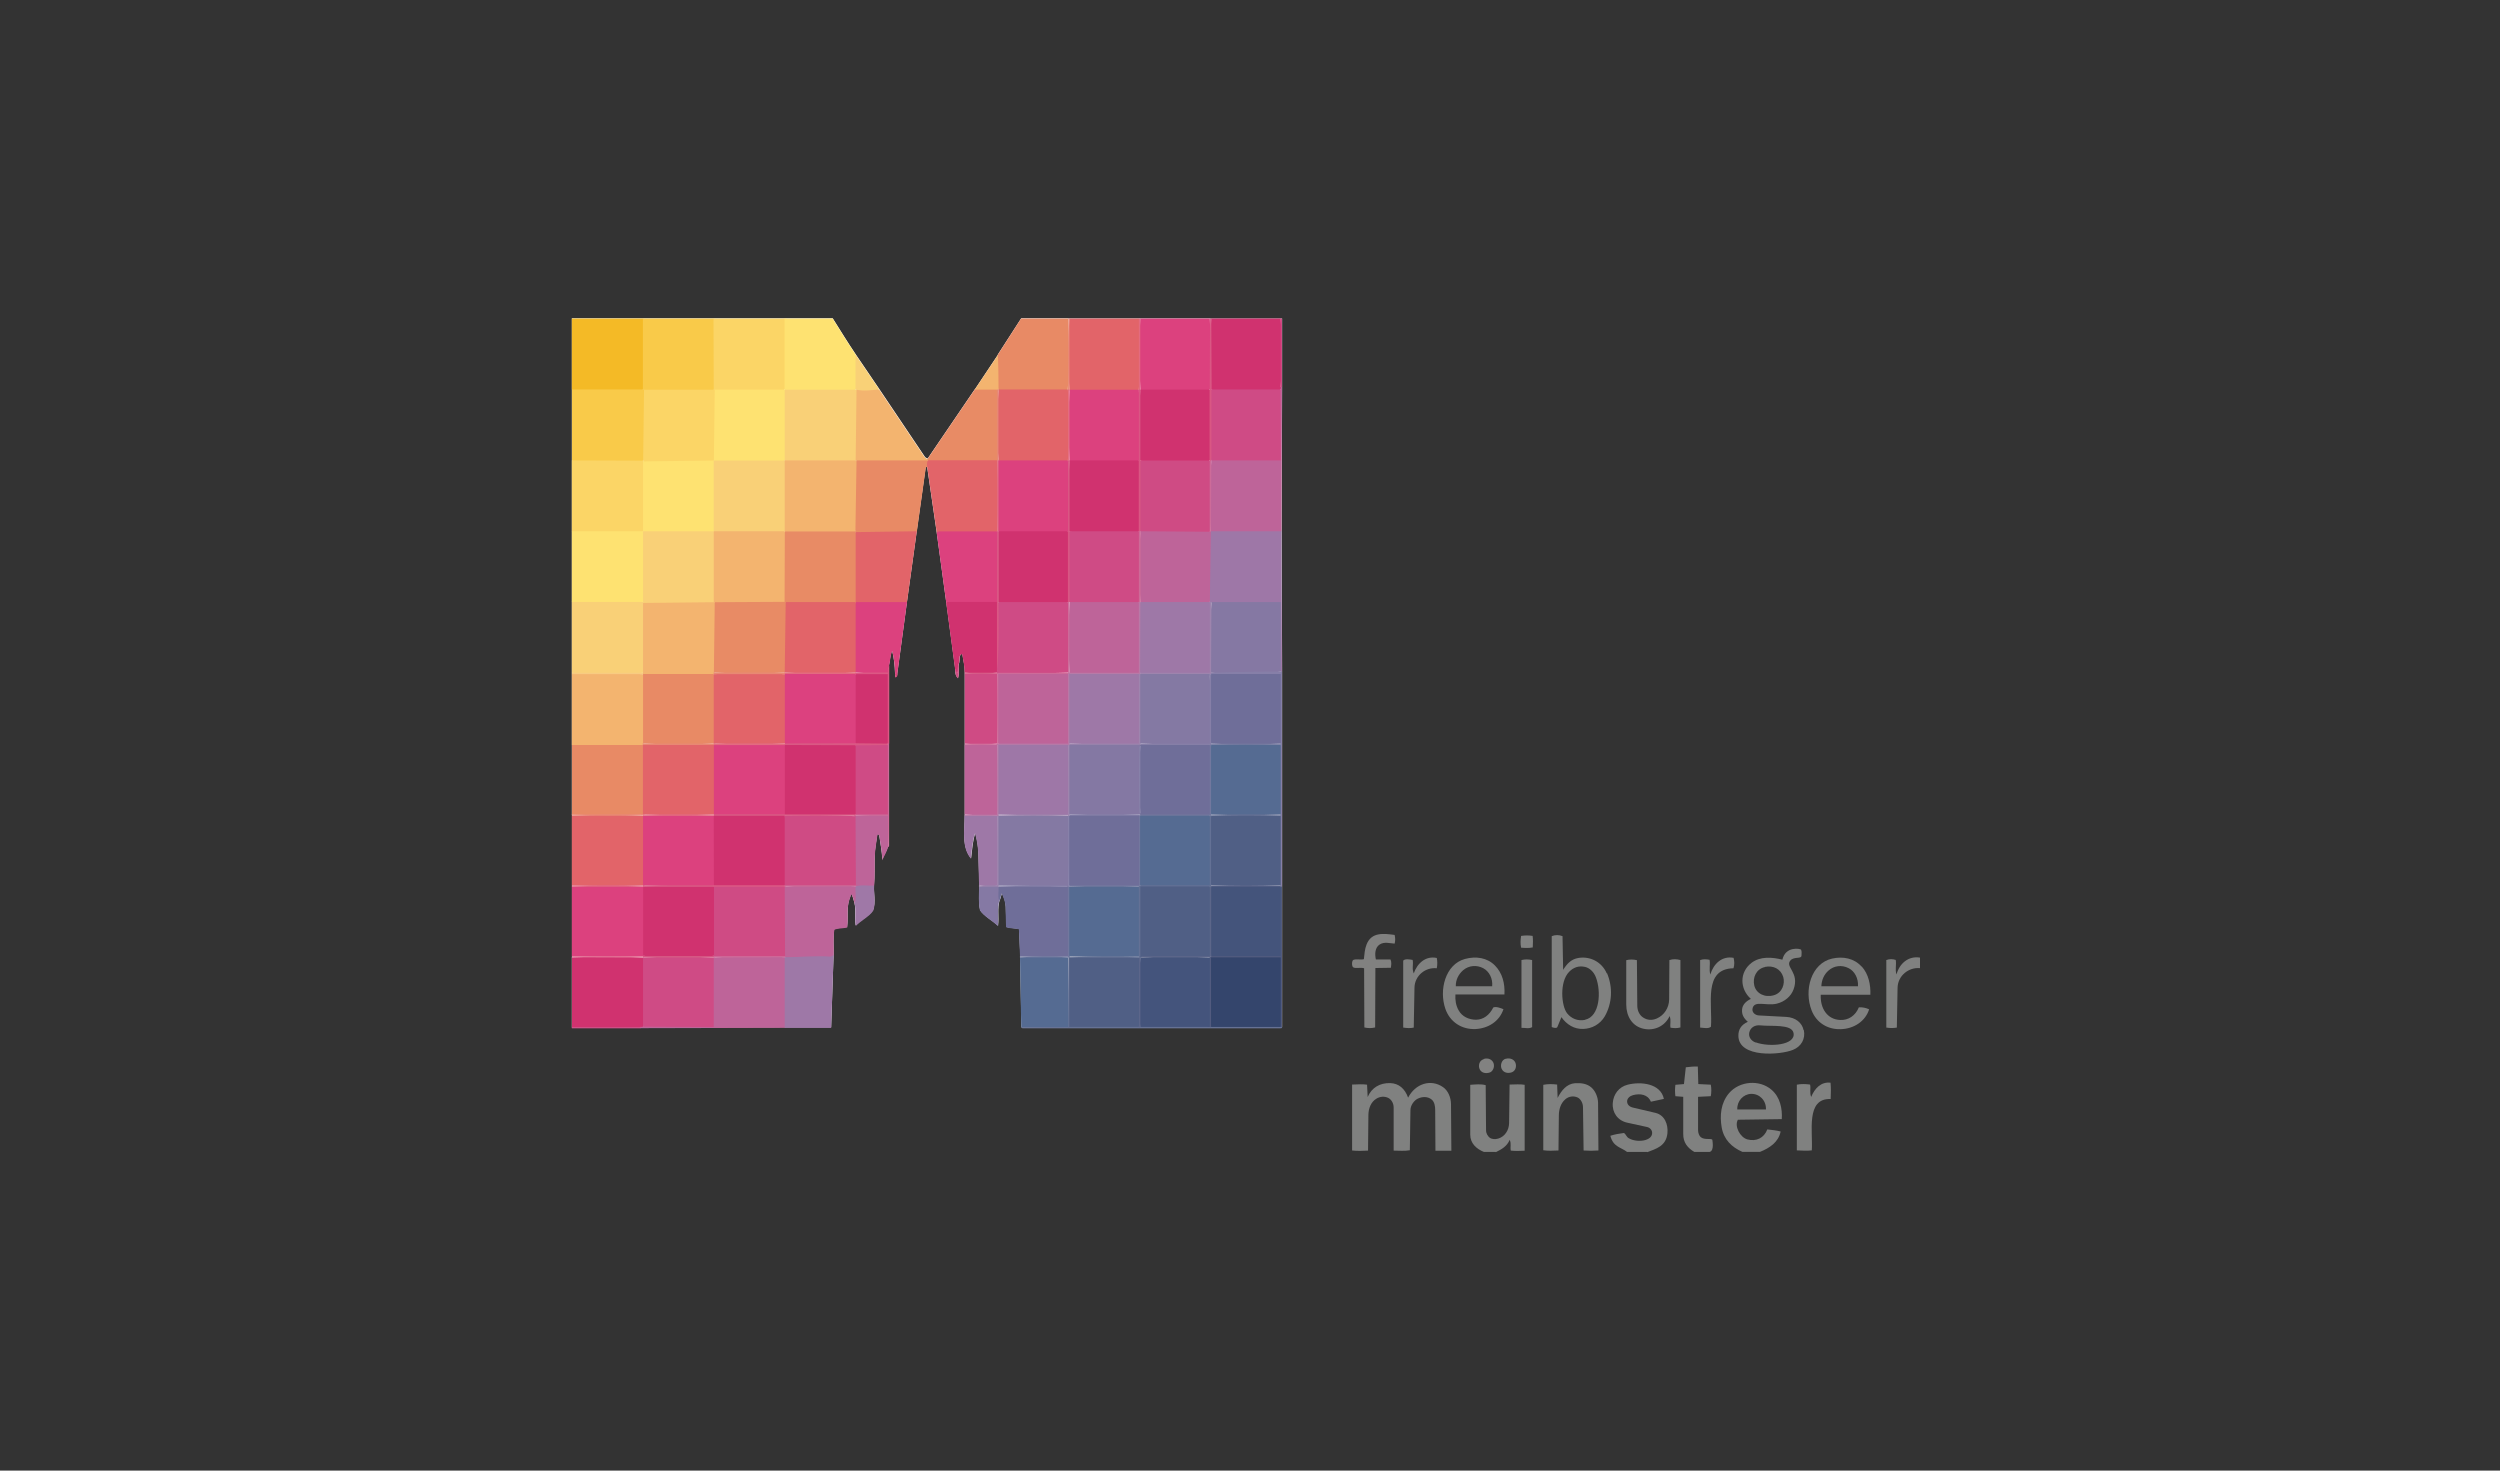 <svg width="204" height="120" viewBox="0 0 204 120" fill="none" xmlns="http://www.w3.org/2000/svg">
<rect x="0" y="0" width="204" height="120" fill="#333333" stroke="none"/>
<g clip-path="url(#clip0_1725_1524)">
<path d="M104.612 25.99H104.512H98.822H98.732V26.16C98.732 26.1 98.732 26.04 98.732 25.98H93.042H92.942V26.17C92.942 26.11 92.942 26.04 92.942 25.98H87.252H87.162V26.16C87.162 26.1 87.162 26.03 87.162 25.97H83.332L81.422 28.93C81.422 28.93 81.422 28.95 81.422 28.96L79.562 31.75H79.552L75.702 37.41C75.622 37.38 75.532 37.36 75.462 37.26L71.752 31.74L69.822 28.9C69.182 27.95 68.562 26.94 67.952 25.97H52.462H46.662V31.75V37.52V37.53V43.3V49.06C46.662 49.06 46.662 49.08 46.662 49.09V54.87V54.95V60.73V60.74V66.41V66.51H46.852C46.792 66.51 46.732 66.51 46.672 66.51V77.97V78.07C46.672 78.07 46.672 78.07 46.662 78.07V83.75V83.85H52.252L64.032 83.82H67.822L68.022 77.88C68.022 77.88 68.022 77.88 68.022 77.87C68.042 77.22 67.962 76.54 68.072 75.82C68.382 75.69 68.752 75.72 69.122 75.64C69.262 74.56 68.982 74.04 69.472 72.91C69.602 73.19 69.662 73.44 69.722 73.68C69.862 74.24 69.702 74.79 69.822 75.5C70.242 75.06 70.912 74.75 71.242 74.26C71.482 73.62 71.272 72.85 71.322 72.2C71.382 71.47 71.362 70.72 71.372 69.93C71.372 69.29 71.512 68.69 71.582 68.11C71.612 68 71.672 68.02 71.752 68.18C71.822 68.82 71.982 69.43 71.982 70.15C72.142 69.76 72.352 69.44 72.462 69.06C72.512 69.1 72.532 69.02 72.542 68.94V60.63V54.26C72.542 54.26 72.542 54.28 72.542 54.29V54.26C72.642 53.89 72.622 53.5 72.792 53.07C72.952 53.69 73.012 54.31 73.032 54.93C73.032 55.02 73.032 55.09 73.042 55.24C73.252 55.18 73.202 55.04 73.222 54.93L74.012 49.08L74.812 43.31L75.532 38.16C75.562 38.09 75.622 38.04 75.652 38.09L76.442 43.5L77.232 49.28L77.942 54.57C77.942 54.57 77.942 54.59 77.942 54.61C77.962 54.83 77.922 55.1 78.172 55.33C78.302 54.9 78.202 54.55 78.232 54.19C78.232 54.19 78.232 54.2 78.232 54.21C78.232 54.21 78.232 54.2 78.232 54.19C78.332 54 78.282 53.72 78.332 53.52C78.422 53.36 78.482 53.32 78.532 53.41C78.622 53.9 78.722 54.38 78.722 54.88V54.97H78.812C78.812 54.97 78.752 54.97 78.722 54.97V60.65V66.53C78.722 67.82 78.462 69.09 79.242 70.04C79.332 69.33 79.362 68.67 79.582 67.97C79.742 68.56 79.822 69.09 79.842 69.67L79.912 72.22V72.31C79.912 72.92 79.832 73.62 79.982 74.27C80.312 74.76 80.982 75.1 81.442 75.54C81.532 74.8 81.372 74.13 81.562 73.49C81.562 73.49 81.562 73.49 81.562 73.48C81.562 73.48 81.562 73.48 81.582 73.48L81.762 72.88C81.922 73.22 82.062 73.58 82.072 73.98L82.112 75.63C82.442 75.75 82.782 75.72 83.162 75.8L83.252 77.99C83.322 77.99 83.402 77.99 83.472 77.99H83.242V78.09L83.342 83.77C83.342 83.77 83.342 83.87 83.462 83.87H104.502C104.622 83.87 104.622 83.81 104.622 83.77V54.77L104.582 43.33L104.622 31.56V25.99H104.612ZM98.712 78.13C98.622 78.13 98.522 78.13 98.432 78.13H98.722H98.712ZM52.472 37.64C52.472 37.64 52.472 37.64 52.482 37.63C52.482 37.63 52.482 37.63 52.482 37.64H52.472ZM69.602 66.58H69.812H69.802C69.732 66.58 69.662 66.58 69.602 66.58ZM58.242 55.01C58.242 55.01 58.232 55.01 58.222 55.01H58.242ZM58.402 55.01C58.402 55.01 58.312 55.01 58.262 55.01H58.252H58.402ZM64.032 55.01C63.982 55.01 63.922 55.01 63.872 55.01H64.032ZM58.242 66.57C58.192 66.57 58.132 66.57 58.082 66.57H58.242ZM64.052 78.11C64.052 78.11 64.042 78.11 64.032 78.11H64.052ZM69.832 66.57H69.942C69.912 66.57 69.872 66.57 69.832 66.57ZM69.822 54.88C69.822 54.88 69.892 54.88 69.932 54.88H69.822ZM93.042 66.45H92.882C92.932 66.45 92.992 66.45 93.052 66.45H93.042ZM93.052 49.13C93.052 49.13 93.052 49.13 93.052 49.12V49.13ZM87.152 54.9H86.852C86.952 54.9 87.052 54.9 87.152 54.9ZM98.822 72.25V72.06C98.822 72.12 98.822 72.19 98.822 72.25ZM98.822 66.75V66.56C98.822 66.62 98.822 66.69 98.822 66.75ZM87.142 43.36V43.34C87.142 43.34 87.142 43.33 87.152 43.32V43.34L87.142 43.36ZM81.362 43.37V43.51C81.362 43.46 81.362 43.4 81.362 43.35C81.362 43.35 81.362 43.35 81.362 43.36V43.37ZM93.142 78.13C93.142 78.13 93.142 78.13 93.142 78.12H93.672C93.502 78.12 93.322 78.12 93.142 78.13ZM92.932 37.58C92.932 37.58 92.932 37.59 92.932 37.6V37.58ZM87.152 31.93C87.152 31.93 87.152 31.83 87.152 31.79C87.152 31.79 87.152 31.8 87.152 31.81V31.93ZM87.152 37.42V37.57C87.152 37.57 87.152 37.58 87.152 37.59V37.9C87.152 37.79 87.152 37.69 87.142 37.58C87.142 37.53 87.142 37.47 87.142 37.42H87.152ZM81.362 49.12V49.14C81.362 49.14 81.362 49.14 81.372 49.13L81.362 49.12ZM98.712 31.78C98.712 31.78 98.712 31.79 98.712 31.8V31.78ZM92.932 31.63V31.79C92.932 31.74 92.932 31.68 92.932 31.63ZM87.142 31.78C87.142 31.73 87.142 31.68 87.142 31.63V31.79V31.78ZM69.812 31.77V31.78V31.76V31.77ZM52.462 37.57C52.462 37.57 52.472 37.55 52.482 37.55V37.57C52.482 37.57 52.482 37.57 52.462 37.57ZM52.462 66.57C52.462 66.57 52.462 66.57 52.472 66.57H52.612C52.562 66.57 52.522 66.57 52.472 66.57H52.462C52.412 66.57 52.352 66.57 52.302 66.57H52.452H52.462ZM58.242 78.14H58.392C58.392 78.14 58.292 78.14 58.242 78.14ZM63.862 78.11H64.042C63.982 78.11 63.922 78.11 63.862 78.11ZM81.372 54.99C81.372 54.99 81.312 54.99 81.282 54.99H81.372Z" fill="white"/>
<path d="M122.052 94H121.092C120.492 93.76 119.972 93.31 119.972 92.59V88.52C120.442 88.49 120.832 88.44 121.232 88.55L121.262 92.24C121.262 92.5 121.422 92.73 121.552 92.83C121.732 92.97 122.012 92.98 122.252 92.91C122.792 92.75 123.132 92.23 123.142 91.65L123.182 88.5C123.652 88.5 124.002 88.45 124.412 88.52V93.9C123.992 93.92 123.642 93.93 123.282 93.89C123.212 93.59 123.342 93.35 123.192 93.01C122.972 93.54 122.522 93.79 122.052 94.02V94Z" fill="#808180"/>
<path d="M134.412 94H132.772C132.252 93.6 131.642 93.6 131.402 92.68C131.772 92.56 132.132 92.5 132.522 92.45C132.682 92.57 132.722 92.77 132.892 92.87C133.562 93.28 134.892 93.12 134.812 92.39C134.792 92.2 134.632 92.01 134.382 91.96L132.782 91.61C132.012 91.44 131.542 90.8 131.602 90.01C131.652 89.29 132.102 88.69 132.822 88.51C133.882 88.24 135.512 88.4 135.772 89.67L134.712 89.9C134.462 89.3 133.842 89.21 133.262 89.36C132.992 89.43 132.782 89.62 132.772 89.86C132.762 90.13 132.972 90.32 133.252 90.38L135.082 90.81C135.842 90.99 136.132 91.75 136.062 92.48C135.952 93.53 135.132 93.74 134.412 94.02V94Z" fill="#808180"/>
<path d="M139.502 94H138.262C137.712 93.68 137.342 93.23 137.352 92.53V89.5L136.712 89.45C136.672 89.14 136.672 88.85 136.712 88.52L137.412 88.46L137.562 87.09C137.902 87.06 138.202 87.01 138.542 87.03L138.582 88.46L139.602 88.51C139.662 88.84 139.652 89.14 139.602 89.45L138.562 89.5V92.22C138.562 92.46 138.662 92.7 138.792 92.8C139.122 93.05 139.652 92.85 139.732 93.02C139.702 92.97 139.932 93.91 139.492 94H139.502Z" fill="#808180"/>
<path d="M156.672 78.14V79C155.762 78.91 154.862 79.61 154.842 80.6L154.782 83.85C154.492 83.9 154.232 83.9 153.922 83.85V78.34C154.182 78.24 154.442 78.25 154.692 78.33C154.762 78.74 154.622 79.09 154.752 79.52C155.002 78.6 155.742 77.99 156.662 78.14H156.672Z" fill="#808180"/>
<path d="M115.042 93.86C114.612 93.94 114.182 93.89 113.722 93.89V90.37C113.722 90.01 113.522 89.7 113.262 89.58C112.952 89.44 112.602 89.47 112.302 89.66C111.872 89.92 111.672 90.44 111.662 90.96L111.632 93.89C111.192 93.91 110.782 93.93 110.332 93.88V88.5C110.802 88.49 111.162 88.45 111.552 88.51L111.602 89.52C111.922 88.75 112.602 88.36 113.432 88.38C114.152 88.4 114.642 88.84 114.902 89.57C115.482 88.44 116.742 88.01 117.752 88.71C118.172 89 118.392 89.56 118.402 90.08L118.432 93.9H117.132L117.112 90.58C117.112 90.28 117.062 89.93 116.832 89.73C116.512 89.46 116.062 89.47 115.692 89.65C115.402 89.79 115.092 90.18 115.092 90.59L115.042 93.87V93.86Z" fill="#808180"/>
<path d="M127.722 89.71C127.342 90.04 127.212 90.53 127.202 91L127.172 93.88C126.712 93.9 126.342 93.92 125.932 93.86V88.52C126.302 88.45 126.662 88.45 127.062 88.5L127.102 89.59C127.412 88.98 127.842 88.44 128.522 88.39C129.022 88.36 129.512 88.42 129.882 88.76C130.162 89.02 130.392 89.49 130.402 89.98L130.432 93.88C129.982 93.91 129.642 93.91 129.222 93.88L129.172 90.35C129.172 90 128.972 89.66 128.722 89.55C128.412 89.41 128.022 89.45 127.732 89.7L127.722 89.71Z" fill="#808180"/>
<path d="M136.232 78.34C136.522 78.24 136.832 78.26 137.122 78.34V83.84C136.842 83.92 136.582 83.9 136.312 83.86C136.252 83.55 136.382 83.28 136.242 82.91C135.852 83.75 134.982 84.13 134.132 83.95C133.202 83.76 132.702 82.94 132.702 81.97V78.35C132.982 78.28 133.272 78.28 133.572 78.35L133.602 82.06C133.602 82.48 133.792 82.85 134.082 83.03C134.412 83.25 134.802 83.28 135.192 83.11C135.792 82.85 136.192 82.24 136.202 81.56L136.222 78.35L136.232 78.34Z" fill="#808180"/>
<path d="M147.842 93.87C147.442 93.92 147.072 93.89 146.622 93.87V88.51C146.972 88.44 147.332 88.45 147.702 88.5C147.782 88.84 147.642 89.13 147.792 89.51C148.072 88.82 148.602 88.25 149.372 88.35C149.412 88.79 149.402 89.21 149.382 89.68C147.322 89.6 147.952 92.38 147.842 93.88V93.87Z" fill="#808180"/>
<path d="M139.602 83.79C139.382 83.96 139.042 83.87 138.732 83.85V78.34C139.002 78.25 139.242 78.27 139.502 78.32C139.572 78.73 139.442 79.09 139.562 79.52C139.822 78.64 140.522 77.98 141.462 78.16C141.522 78.43 141.552 78.7 141.452 79.01C138.952 79.06 139.762 81.97 139.612 83.8L139.602 83.79Z" fill="#808180"/>
<path d="M115.362 83.85C115.102 83.91 114.822 83.9 114.502 83.85V78.39C114.632 78.21 115.062 78.29 115.272 78.33C115.352 78.7 115.192 79.02 115.362 79.43C115.652 78.59 116.342 77.98 117.242 78.17C117.292 78.44 117.302 78.7 117.242 79.01C116.302 78.91 115.442 79.62 115.422 80.59L115.362 83.85Z" fill="#808180"/>
<path d="M125.042 83.8C124.772 83.98 124.462 83.86 124.152 83.87V78.34C124.442 78.27 124.712 78.27 125.022 78.34V83.8H125.042Z" fill="#808180"/>
<path d="M122.862 86.4C123.212 86.3 123.552 86.44 123.662 86.73C123.772 87.04 123.662 87.39 123.362 87.5C123.062 87.6 122.692 87.56 122.532 87.21C122.412 86.95 122.502 86.5 122.862 86.39V86.4Z" fill="#828382"/>
<path d="M121.072 86.41C121.462 86.29 121.792 86.48 121.882 86.78C121.972 87.08 121.812 87.42 121.582 87.51C121.212 87.64 120.872 87.53 120.742 87.25C120.612 86.97 120.692 86.54 121.072 86.43V86.41Z" fill="#828281"/>
<path d="M125.072 77.31C124.752 77.37 124.472 77.36 124.122 77.33C124.052 77 124.072 76.71 124.122 76.37C124.462 76.32 124.742 76.32 125.062 76.37C125.102 76.68 125.092 76.93 125.072 77.31Z" fill="#818281"/>
<path d="M145.392 91.33C145.452 90.47 145.252 89.52 144.562 88.93C143.572 88.07 141.942 88.21 141.092 89.2C140.412 90 140.322 91.03 140.492 92.01C140.672 93 141.312 93.61 142.172 93.99H143.622C144.392 93.68 145.112 93.22 145.302 92.33C144.932 92.23 144.592 92.21 144.212 92.16C143.942 92.87 143.312 93.16 142.602 92.98C142.002 92.83 141.502 91.9 141.812 91.37L145.382 91.32L145.392 91.33ZM142.892 89.26C143.582 89.24 144.132 89.81 144.102 90.53H141.762C141.732 89.84 142.252 89.28 142.892 89.26Z" fill="#808180"/>
<path d="M147.172 84.06C147.052 83.45 146.502 83.02 145.762 82.98L143.522 82.86C143.212 82.84 142.962 82.61 143.002 82.33C143.112 81.58 144.112 82.11 144.982 81.9C145.642 81.74 146.152 81.29 146.352 80.74C146.872 79.35 145.622 78.91 146.102 78.37C146.402 78.03 147.002 78.28 147.002 77.97C147.002 77.81 147.042 77.62 146.962 77.49C146.912 77.41 145.702 77.18 145.442 78.31C144.612 78.1 143.642 78.02 142.922 78.57C141.922 79.34 141.962 80.7 142.872 81.51C142.442 81.71 142.182 82.01 142.152 82.38C142.122 82.79 142.282 83.08 142.622 83.38C142.062 83.63 141.842 84.03 141.852 84.53C141.882 86.35 145.282 86.09 146.302 85.67C146.982 85.4 147.342 84.77 147.192 84.05L147.172 84.06ZM144.022 78.9C144.692 78.76 145.312 79.06 145.512 79.72C145.672 80.26 145.442 81.01 144.752 81.21C144.002 81.43 143.312 81.07 143.152 80.43C142.992 79.77 143.312 79.06 144.022 78.91V78.9ZM143.262 85.07C142.872 84.93 142.662 84.59 142.742 84.25C142.832 83.84 143.212 83.62 143.642 83.67C144.532 83.77 146.202 83.54 146.352 84.29C146.552 85.28 144.422 85.47 143.272 85.06L143.262 85.07Z" fill="#808180"/>
<path d="M131.112 79.43C130.702 78.48 129.742 78.01 128.792 78.17C128.212 78.27 127.872 78.63 127.552 79.14L127.502 76.39C127.222 76.28 126.912 76.27 126.622 76.39V83.81C126.772 83.87 127.032 83.93 127.082 83.8L127.412 83C127.842 83.61 128.462 83.99 129.192 83.96C129.892 83.94 130.562 83.59 130.952 82.93C131.552 81.88 131.622 80.57 131.132 79.41L131.112 79.43ZM129.342 83.22C128.762 83.34 128.232 83.13 127.872 82.68C127.402 82.08 127.242 80.11 128.042 79.3C128.382 78.95 128.812 78.78 129.342 78.9C129.692 78.98 130.052 79.29 130.222 79.74C130.672 80.91 130.552 82.95 129.342 83.21V83.22Z" fill="#808180"/>
<path d="M151.902 78.87C151.302 78.2 150.402 78.02 149.502 78.22C147.782 78.61 147.182 80.81 147.832 82.46C148.222 83.45 149.132 84.02 150.212 83.98C151.262 83.95 152.212 83.35 152.522 82.36C152.252 82.24 151.992 82.18 151.682 82.2C151.402 82.89 150.822 83.26 150.162 83.23C149.102 83.19 148.522 82.28 148.572 81.17H152.622C152.652 80.36 152.482 79.5 151.922 78.87H151.902ZM148.622 80.49C148.642 79.96 148.842 79.52 149.202 79.2C149.662 78.79 150.292 78.72 150.842 79C151.342 79.24 151.652 79.84 151.612 80.48H148.612L148.622 80.49Z" fill="#808180"/>
<path d="M122.762 81.15C122.812 80.27 122.602 79.4 121.982 78.78C121.352 78.14 120.432 78.01 119.542 78.25C117.932 78.69 117.412 80.79 117.942 82.32C118.312 83.39 119.272 84.02 120.402 83.97C121.432 83.92 122.352 83.35 122.682 82.35C122.432 82.25 122.062 82.11 121.852 82.21C121.542 82.83 121.052 83.2 120.452 83.21C119.882 83.21 119.312 82.97 119.022 82.44C118.802 82.05 118.732 81.61 118.762 81.15H122.782H122.762ZM119.392 79.17C119.862 78.77 120.502 78.73 121.022 79C121.522 79.26 121.822 79.85 121.762 80.48H118.792C118.782 79.96 119.012 79.5 119.392 79.17Z" fill="#808180"/>
<path d="M112.232 78.99L112.212 83.84C111.912 83.91 111.632 83.91 111.332 83.84L111.312 79.01C111.002 78.92 110.662 79.05 110.432 78.94C110.292 78.87 110.292 78.4 110.432 78.33C110.662 78.23 111.012 78.34 111.292 78.27C111.342 77.86 111.352 77.47 111.512 77.07C111.912 76.04 112.912 76.17 113.802 76.29C113.862 76.55 113.862 76.78 113.802 77C113.392 76.97 112.952 76.83 112.582 77.07C112.192 77.32 112.172 77.87 112.272 78.29H113.462C113.562 78.49 113.532 78.73 113.492 78.97L112.242 78.99H112.222H112.232Z" fill="#818180"/>
<path d="M52.462 31.79C52.492 31.7 52.512 31.71 52.542 31.79C52.622 31.79 52.742 31.83 52.742 31.88C52.782 33.44 52.802 35.42 52.672 36.97C52.732 37.3 52.672 37.5 52.472 37.57L52.382 37.77L46.792 37.75L46.672 37.55V31.77L46.762 31.57H52.342L52.462 31.78V31.79Z" fill="#F9CA49"/>
<path d="M52.452 25.99L52.652 26.08V31.66L52.452 31.78H46.662V25.99H52.452Z" fill="#F4BA26"/>
<path d="M58.242 25.99L58.442 26.08L58.462 31.66L58.262 31.78L58.172 31.98H52.662L52.542 31.8H52.462V25.99H58.242Z" fill="#F9CA49"/>
<path d="M64.022 25.99C64.102 25.99 64.222 26.02 64.222 26.08C64.282 27.64 64.322 29.63 64.222 31.18C64.292 31.51 64.222 31.71 64.022 31.78L63.932 31.98H58.432L58.312 31.79C58.302 31.88 58.272 31.87 58.242 31.78L58.222 25.99H64.022Z" fill="#FBD566"/>
<path d="M52.462 55.01C52.542 55.01 52.662 55.04 52.662 55.1C52.722 56.62 52.732 58.42 52.662 59.94C52.732 60.32 52.662 60.56 52.462 60.66C52.652 60.69 52.642 60.76 52.452 60.78L52.362 60.98H46.782L46.662 60.78V55C48.522 54.92 50.582 54.91 52.462 55.01Z" fill="#F3B46F"/>
<path d="M52.462 49.12C52.552 49.13 52.552 49.16 52.462 49.21L52.662 49.3V54.79L52.452 54.91C50.602 55.01 48.542 54.99 46.662 54.91V49.13C46.662 49.05 46.692 48.93 46.752 48.93C48.322 48.87 50.102 48.88 51.672 48.93C52.082 48.86 52.342 48.93 52.462 49.13V49.12Z" fill="#F9D077"/>
<path d="M52.462 43.34C52.542 43.34 52.662 43.37 52.662 43.43C52.722 44.99 52.772 46.97 52.662 48.52C52.732 48.85 52.662 49.05 52.462 49.12H46.662V43.34L46.752 43.14H52.332L52.452 43.34H52.462Z" fill="#FEE271"/>
<path d="M52.462 37.58C52.552 37.57 52.552 37.59 52.462 37.65L52.662 37.74V43.23L52.452 43.35H46.662V37.57L52.462 37.59V37.58Z" fill="#FBD566"/>
<path d="M52.462 78.14L52.662 78.23V83.66L52.482 83.78C52.482 83.88 52.322 83.86 52.262 83.8C50.462 83.88 48.492 83.88 46.672 83.8V78.12C48.522 78.05 50.602 78.02 52.462 78.14Z" fill="#D0326F"/>
<path d="M52.462 66.57L52.662 66.66V72.11L52.462 72.23C50.622 72.34 48.542 72.32 46.662 72.24V66.56C48.522 66.48 50.602 66.46 52.462 66.57Z" fill="#E26469"/>
<path d="M52.452 60.79L52.652 60.88V66.33L52.462 66.45C50.632 66.57 48.542 66.54 46.672 66.47V60.79H52.452Z" fill="#E88A65"/>
<path d="M52.462 72.35L52.662 72.44V77.89L52.462 78.01C50.632 78.13 48.542 78.1 46.662 78.02V72.34C48.522 72.26 50.592 72.24 52.462 72.35Z" fill="#DC417E"/>
<path d="M104.512 25.99C104.602 27.78 104.602 29.76 104.512 31.57C104.602 31.6 104.582 31.75 104.492 31.79L104.402 31.99H98.972L98.852 31.78C98.812 31.78 98.782 31.76 98.782 31.75C98.752 29.85 98.752 27.87 98.832 25.99H104.522H104.512Z" fill="#D0326F"/>
<path d="M98.722 25.99C98.802 27.83 98.792 29.82 98.772 31.71C98.772 31.73 98.742 31.76 98.702 31.78L98.612 31.98H93.172L93.052 31.78C92.952 29.95 92.972 27.87 93.042 25.99H98.732H98.722Z" fill="#DC417E"/>
<path d="M92.942 25.99C93.022 27.85 93.042 29.92 92.932 31.78L92.842 31.98H87.382L87.262 31.78C87.142 29.95 87.172 27.86 87.252 25.99H92.942Z" fill="#E26469"/>
<path d="M67.942 25.99C68.552 26.96 69.172 27.97 69.812 28.92C70.032 29.61 70.122 30.91 70.012 31.63L69.812 31.77L69.722 31.97H64.142L64.022 31.78V25.99H67.942Z" fill="#FEE271"/>
<path d="M87.152 25.99C87.222 27.85 87.252 29.92 87.132 31.78L87.042 31.98H81.582L81.462 31.78C81.172 30.88 81.152 29.87 81.412 28.96L83.322 25.99H87.152Z" fill="#E88A65"/>
<path d="M98.852 31.79C98.932 31.79 99.052 31.82 99.052 31.88C99.112 33.44 99.152 35.42 99.052 36.97C99.122 37.3 99.052 37.5 98.852 37.57C98.852 37.76 98.782 37.76 98.722 37.57C98.642 37.57 98.522 37.54 98.522 37.48C98.452 35.92 98.462 34.14 98.512 32.57C98.442 32.16 98.512 31.9 98.712 31.79L98.742 26H98.842L98.872 31.79H98.852Z" fill="#D95783"/>
<path d="M52.462 78.01C52.652 78.01 52.652 78.09 52.462 78.14L46.672 78.12V78.02H52.472V78.01H52.462Z" fill="#E26F93"/>
<path d="M52.462 66.44C52.652 66.44 52.652 66.51 52.462 66.56H46.662V66.45L52.452 66.43L52.462 66.44Z" fill="#E98873"/>
<path d="M87.272 31.79C87.252 31.98 87.182 31.97 87.152 31.79L87.172 26H87.272V31.79Z" fill="#E98873"/>
<path d="M93.052 31.79C93.072 31.97 92.992 31.98 92.932 31.79V25.99H93.042V31.78L93.052 31.79Z" fill="#E36B80"/>
<path d="M52.462 72.23C52.652 72.22 52.652 72.3 52.462 72.35H46.662V72.24H52.462V72.23Z" fill="#E36B80"/>
<path d="M52.462 54.9C52.552 54.93 52.552 54.96 52.462 55.01H46.662V54.9H52.452H52.462Z" fill="#F8CB81"/>
<path d="M104.612 31.58C104.582 31.67 104.552 31.67 104.512 31.58V25.99H104.612V31.57V31.58Z" fill="#CF4B85"/>
<path d="M52.262 83.81C52.352 83.84 52.352 83.87 52.262 83.91H46.662V83.81H52.252H52.262Z" fill="#CF4B85"/>
<path d="M104.572 43.35L104.612 54.79C104.582 54.88 104.552 54.88 104.512 54.79L104.312 54.7L104.292 49.32H98.962L98.842 49.12C98.842 49.31 98.762 49.3 98.722 49.11L98.522 49.02L98.612 43.47L98.812 43.35L98.902 43.15H104.452L104.572 43.34V43.35Z" fill="#9E77A7"/>
<path d="M104.572 43.35H98.812C98.742 41.5 98.712 39.42 98.842 37.56L98.932 37.36H104.322L104.292 31.91L104.492 31.79L104.512 31.57H104.612L104.572 43.34V43.35Z" fill="#BE6499"/>
<path d="M64.042 78.11L64.242 78.2V83.75L64.042 83.87L52.262 83.9V83.8L52.482 83.78L52.572 83.58H58.062V78.25L58.252 78.13C60.082 78.01 62.172 78.03 64.052 78.1L64.042 78.11Z" fill="#BE6499"/>
<path d="M75.702 37.57C75.922 37.68 75.912 38.05 75.662 38.12C75.632 38.07 75.572 38.12 75.542 38.19L74.822 43.34L74.732 43.54L69.942 43.61L69.822 43.41C69.732 43.41 69.732 43.38 69.802 43.32L69.602 43.23L69.692 37.67L69.892 37.55C69.892 37.47 69.922 37.35 69.982 37.35C71.522 37.29 73.382 37.26 74.912 37.35C75.202 37.33 75.472 37.35 75.702 37.55V37.57Z" fill="#E88A65"/>
<path d="M81.362 37.57C81.472 39.39 81.462 41.5 81.362 43.36L81.272 43.56L76.452 43.54L75.662 38.13C75.632 37.94 75.632 37.76 75.702 37.58C75.712 37.47 75.812 37.41 75.922 37.38H81.252L81.372 37.57H81.362Z" fill="#E26469"/>
<path d="M69.832 72.32L70.022 72.46C70.072 72.74 70.122 73.76 69.742 73.74C69.672 73.49 69.622 73.24 69.482 72.96C68.982 74.1 69.262 74.61 69.132 75.69C68.762 75.77 68.382 75.74 68.082 75.87C67.982 76.6 68.052 77.27 68.032 77.92C68.002 78.05 67.942 78.16 67.872 78.23C66.652 78.25 65.442 78.25 64.232 78.23L64.042 78.1C63.882 78.07 63.882 78.03 64.052 78L63.852 77.91L63.822 72.46L64.022 72.34C65.852 72.22 67.942 72.24 69.822 72.31L69.832 72.32Z" fill="#BE6499"/>
<path d="M87.062 72.35C87.082 72.27 87.112 72.27 87.152 72.35C87.222 74.22 87.242 76.12 87.212 78.05C85.872 78.1 84.542 78.08 83.232 78.02L83.142 75.83C82.752 75.74 82.412 75.78 82.092 75.66L82.052 74.01C82.042 73.61 81.892 73.25 81.742 72.91L81.562 73.51C81.162 73.54 81.202 72.45 81.502 72.35C83.282 72.26 85.262 72.26 87.082 72.35H87.072H87.062Z" fill="#6F6E99"/>
<path d="M74.812 43.35L74.012 49.12L73.942 49.32H69.922L69.802 49.14L69.602 49.05V43.54L69.802 43.42L74.802 43.35H74.812Z" fill="#E26469"/>
<path d="M81.362 43.35C81.462 45.17 81.452 47.18 81.432 49.07C81.432 49.09 81.402 49.12 81.362 49.14C81.372 49.22 81.362 49.34 81.292 49.34C79.962 49.37 78.392 49.34 77.232 49.32L76.442 43.54C76.442 43.44 76.512 43.36 76.662 43.36H81.362V43.35Z" fill="#DC417E"/>
<path d="M64.032 83.87V78.11C65.242 78.11 66.472 77.97 67.742 78.06C67.862 78.06 67.962 77.94 68.022 77.92L67.822 83.88H64.032V83.87Z" fill="#9E78A7"/>
<path d="M87.152 78.12C87.202 80 87.222 81.91 87.232 83.85C85.922 83.88 84.622 83.85 83.332 83.8L83.232 78.12C84.462 78.03 85.902 78.03 87.162 78.12H87.152Z" fill="#556B92"/>
<path d="M74.012 49.13L73.222 54.98C73.202 55.15 73.072 55.18 73.042 54.98C73.022 54.35 72.962 53.74 72.802 53.12C72.632 53.55 72.652 53.94 72.552 54.31L72.492 55.02L72.372 54.94C71.502 54.97 70.652 54.94 69.812 54.87L69.612 54.78C69.612 52.94 69.612 51.09 69.612 49.25L69.812 49.13H74.002H74.012Z" fill="#DC417E"/>
<path d="M81.362 49.14L81.432 49.17C81.462 51.05 81.432 52.92 81.362 54.8C81.452 54.82 81.442 54.85 81.362 54.89C80.542 54.98 79.562 54.97 78.712 54.89C78.712 54.39 78.612 53.91 78.522 53.42C78.472 53.34 78.412 53.37 78.322 53.53C78.272 53.73 78.322 54.01 78.222 54.2C78.172 55.08 78.072 55.21 77.932 54.59L77.222 49.3C77.222 49.3 77.222 49.2 77.252 49.16C77.282 49.12 77.352 49.12 77.432 49.12H81.352L81.362 49.14Z" fill="#D0326F"/>
<path d="M81.372 60.78C81.432 62.66 81.442 64.57 81.422 66.5C80.502 66.54 79.612 66.53 78.712 66.47V60.79C79.542 60.71 80.522 60.71 81.362 60.79L81.372 60.78Z" fill="#BE6499"/>
<path d="M81.372 55C81.462 56.82 81.462 58.84 81.372 60.68C80.542 60.76 79.562 60.76 78.722 60.68V55C79.552 54.92 80.532 54.91 81.372 55Z" fill="#CF4B84"/>
<path d="M72.472 69.11C72.372 69.49 72.162 69.8 71.992 70.2C71.992 69.48 71.832 68.87 71.762 68.23C71.682 68.07 71.622 68.05 71.592 68.16C71.522 68.75 71.392 69.34 71.382 69.98C71.382 70.77 71.392 71.52 71.332 72.25L71.192 72.45C70.802 72.42 70.402 72.42 70.012 72.47L69.832 72.32C69.672 72.28 69.682 72.27 69.832 72.23L69.632 72.14C69.632 70.32 69.612 68.51 69.602 66.69L69.802 66.57C70.662 66.5 71.562 66.47 72.492 66.5C72.512 67.37 72.502 68.24 72.462 69.1L72.472 69.11Z" fill="#BE6499"/>
<path d="M81.372 66.56C81.432 68.44 81.442 70.35 81.422 72.28C80.902 72.33 80.382 72.32 79.892 72.25L79.822 69.7C79.812 69.12 79.722 68.59 79.562 68C79.342 68.7 79.302 69.37 79.222 70.07C78.452 69.12 78.702 67.85 78.702 66.56C79.532 66.48 80.512 66.48 81.352 66.56H81.372Z" fill="#9E78A7"/>
<path d="M71.332 72.26C71.282 72.91 71.492 73.68 71.252 74.32C70.922 74.81 70.252 75.12 69.832 75.56C69.712 74.84 69.882 74.3 69.732 73.74C69.902 73.3 69.772 72.8 69.822 72.33C70.302 72.17 70.822 72.3 71.322 72.26H71.332Z" fill="#9F78A7"/>
<path d="M81.482 72.35C81.512 72.74 81.392 73.15 81.542 73.51C81.352 74.16 81.502 74.82 81.422 75.56C80.962 75.12 80.292 74.78 79.962 74.29C79.822 73.64 79.892 72.94 79.892 72.33C80.352 72.27 80.832 72.26 81.342 72.28C81.412 72.16 81.452 72.19 81.482 72.34V72.35Z" fill="#8579A4"/>
<path d="M93.042 54.9C93.132 54.93 93.132 54.96 93.042 55C93.012 55.08 92.982 55.08 92.942 55L92.852 55.2L87.452 55.22V60.57L87.252 60.69C87.342 60.72 87.342 60.75 87.252 60.79C87.222 60.87 87.192 60.87 87.152 60.79L87.062 60.99L81.662 61.01V66.36L81.462 66.48C81.552 66.51 81.552 66.54 81.462 66.58C81.432 66.67 81.402 66.67 81.362 66.58H78.712V66.48H81.362V60.8C81.272 60.77 81.272 60.74 81.362 60.7C81.392 60.62 81.422 60.62 81.462 60.7L81.552 60.5L86.952 60.48V55.13L87.152 55.01C87.062 54.98 87.062 54.95 87.152 54.91C87.182 54.82 87.212 54.82 87.252 54.91L87.342 54.71L92.732 54.69V49.26L92.922 49.14C92.922 48.95 92.992 48.95 93.042 49.14L93.242 49.23V54.79L93.032 54.91L93.042 54.9Z" fill="#B87AA7"/>
<path d="M92.942 83.81C92.972 83.73 93.002 83.73 93.042 83.81L93.132 83.61H98.612L98.732 83.81C98.762 83.73 98.792 83.73 98.832 83.81L98.922 83.61H104.402L104.522 83.81C104.552 83.73 104.582 83.73 104.622 83.81C104.622 83.85 104.622 83.91 104.502 83.91H83.462C83.342 83.91 83.342 83.84 83.342 83.81H87.172V78.13C87.202 78.04 87.232 78.04 87.272 78.13L87.472 78.22L87.492 83.62H92.842L92.962 83.82L92.942 83.81Z" fill="#657194"/>
<path d="M104.612 72.34C104.582 72.42 104.552 72.42 104.512 72.34C104.422 72.31 104.422 72.28 104.512 72.24L104.312 72.15V66.68L104.512 66.56C104.422 66.53 104.422 66.5 104.512 66.46L104.312 66.37V60.9L104.512 60.78C104.422 60.75 104.422 60.72 104.512 60.68L104.312 60.59L104.292 55.19H98.942L98.822 54.99C98.732 54.96 98.732 54.93 98.822 54.89C100.662 54.52 102.662 54.48 104.512 54.79H104.612V72.33V72.34Z" fill="#867FA8"/>
<path d="M104.612 83.81H104.512L104.312 83.72L104.292 78.32C102.532 78.31 100.772 78.32 99.022 78.34V83.69L98.822 83.81H98.722C98.642 83.81 98.522 83.78 98.522 83.72C98.462 81.97 98.462 80 98.522 78.25L98.722 78.13C98.672 78.08 98.702 78.04 98.822 78.03L98.912 77.83L104.312 77.81V72.46L104.512 72.34H104.612V83.8V83.81Z" fill="#525B7F"/>
<path d="M72.472 69.11L72.452 66.57H69.822C69.632 66.57 69.642 66.49 69.822 66.45L69.932 66.25H72.252V60.89L72.452 60.77C72.362 60.74 72.362 60.71 72.452 60.67C72.482 60.58 72.512 60.58 72.552 60.67V68.99C72.552 69.07 72.522 69.15 72.472 69.11Z" fill="#CC6B99"/>
<path d="M87.252 78.03C87.342 78.06 87.342 78.09 87.252 78.13H83.222V78.03H87.142V72.35C87.162 72.26 87.192 72.26 87.242 72.35L87.442 72.44V77.91L87.242 78.03H87.252Z" fill="#72789E"/>
<path d="M72.552 60.68H72.452L72.252 60.59V55.26C71.512 55.19 70.742 55.17 69.962 55.21L69.822 55.01C69.642 55.02 69.632 54.94 69.822 54.88H72.472C72.392 54.64 72.522 54.47 72.562 54.31V60.68H72.552Z" fill="#DC5784"/>
<path d="M81.472 72.25C81.562 72.28 81.562 72.32 81.472 72.35H79.882V72.25H81.362V66.57H81.462L81.662 66.66V72.13L81.462 72.25H81.472Z" fill="#9E84AD"/>
<path d="M81.362 54.89C81.452 54.92 81.452 54.95 81.362 54.99H78.712V54.89H81.362Z" fill="#D55783"/>
<path d="M81.372 60.68H78.722V60.78H81.372V60.68Z" fill="#CE6A98"/>
<path d="M77.942 54.61C78.052 54.68 77.982 54.82 78.122 54.92C78.112 54.59 78.122 54.42 78.232 54.22C78.202 54.59 78.302 54.94 78.172 55.36C77.912 55.12 77.972 54.84 77.932 54.61H77.942Z" fill="#D14D83"/>
<path d="M73.232 54.98C73.222 55.1 73.262 55.23 73.052 55.29C73.032 55.15 73.052 55.07 73.042 54.98H73.232Z" fill="#D54578"/>
<path d="M71.732 31.77L75.442 37.29C75.512 37.39 75.602 37.42 75.682 37.45C75.872 37.42 75.882 37.5 75.692 37.57H69.872C69.872 37.66 69.852 37.66 69.802 37.57C69.722 37.57 69.602 37.53 69.602 37.48C69.552 35.92 69.592 34.14 69.662 32.58C69.592 32.17 69.662 31.91 69.862 31.8C70.062 31.65 70.332 31.6 70.672 31.68C71.092 31.58 71.432 31.61 71.702 31.78L71.732 31.77Z" fill="#F3B46F"/>
<path d="M81.352 31.79C81.452 33.62 81.462 35.71 81.352 37.56H75.702C75.702 37.56 75.682 37.48 75.692 37.44L79.542 31.78L79.822 31.58H81.222L81.362 31.77L81.352 31.79Z" fill="#E88B65"/>
<path d="M81.472 31.78C81.472 31.96 81.402 31.97 81.352 31.79H79.542L81.432 28.96C81.462 29.9 81.482 30.84 81.482 31.78H81.472Z" fill="#F3B46F"/>
<path d="M71.732 31.77C71.122 31.84 70.472 31.93 69.892 31.8C69.852 31.88 69.822 31.87 69.812 31.78V28.93L71.742 31.77H71.732Z" fill="#F9D177"/>
<path d="M58.262 31.78H58.332L58.532 31.88C58.512 33.74 58.482 35.59 58.462 37.45L58.262 37.56C58.262 37.64 58.232 37.76 58.172 37.76C56.612 37.84 54.632 37.91 53.082 37.83C52.752 37.9 52.552 37.83 52.482 37.64V37.57L52.552 31.8H58.272L58.262 31.79V31.78Z" fill="#FBD566"/>
<path d="M64.022 31.78C64.102 31.78 64.222 31.81 64.222 31.87C64.282 33.43 64.322 35.41 64.222 36.96C64.292 37.29 64.222 37.49 64.022 37.56C64.022 37.64 63.992 37.76 63.932 37.76C62.362 37.82 60.412 37.85 58.852 37.76C58.522 37.83 58.322 37.76 58.252 37.56L58.322 31.79H64.032L64.022 31.78Z" fill="#FEE271"/>
<path d="M58.242 55.01L58.442 55.1V60.55L58.252 60.67C56.432 60.78 54.332 60.77 52.472 60.67V55.02C52.472 54.94 52.512 54.82 52.562 54.82C54.112 54.75 55.882 54.77 57.442 54.82C57.852 54.75 58.112 54.82 58.242 55.02V55.01Z" fill="#E88A65"/>
<path d="M58.242 60.66C58.422 60.65 58.432 60.73 58.242 60.79L58.152 60.99H52.562L52.442 60.79V60.67H58.232L58.242 60.66Z" fill="#E88873"/>
<path d="M58.252 49.14C58.252 49.05 58.272 49.05 58.322 49.14L58.522 49.23L58.452 54.76L58.252 54.88C58.442 54.91 58.432 54.98 58.242 55H52.472V54.9V49.2L52.562 49L58.142 48.94L58.262 49.14H58.252Z" fill="#F3B46F"/>
<path d="M58.252 43.35C58.332 43.35 58.452 43.38 58.452 43.44C58.512 45 58.552 46.99 58.452 48.54C58.522 48.87 58.452 49.07 58.252 49.14L52.472 49.2V43.33C52.472 43.25 52.492 43.13 52.552 43.13C54.122 43.07 55.962 43.06 57.532 43.13C57.912 43.06 58.152 43.13 58.252 43.33V43.35Z" fill="#F9D077"/>
<path d="M58.262 37.57L58.462 37.66V43.23L58.262 43.35H52.472V37.65L58.272 37.58L58.262 37.57Z" fill="#FEE271"/>
<path d="M58.242 78.14V83.81L52.472 83.78V78.14C54.282 78.03 56.392 78.03 58.242 78.14Z" fill="#CF4B85"/>
<path d="M58.242 66.57L58.442 66.66V72.11L58.262 72.23C58.262 72.27 58.242 72.3 58.232 72.3C56.332 72.32 54.332 72.33 52.472 72.23V66.57C54.302 66.46 56.392 66.47 58.252 66.57H58.242Z" fill="#DC417E"/>
<path d="M58.252 60.79L58.452 60.88V66.33L58.252 66.45C56.422 66.55 54.322 66.55 52.462 66.45V60.79H58.252Z" fill="#E26469"/>
<path d="M58.252 72.36L58.452 72.45V77.88L58.262 78C56.442 78.12 54.332 78.11 52.482 78V72.34C54.292 72.24 56.312 72.26 58.202 72.28C58.222 72.28 58.252 72.31 58.272 72.35L58.252 72.36Z" fill="#D0326F"/>
<path d="M104.492 31.8L104.522 37.57H98.852V31.78H104.492V31.8Z" fill="#CF4B85"/>
<path d="M98.702 31.78V37.57L98.622 37.77H93.182L93.062 37.57C93.062 37.57 92.992 37.55 92.992 37.54C92.962 35.64 92.952 33.65 93.042 31.79H98.692L98.702 31.78Z" fill="#D0326F"/>
<path d="M92.932 31.79C93.032 33.61 93.022 35.62 93.002 37.51C93.002 37.53 92.972 37.56 92.932 37.58L92.842 37.78H87.392L87.272 37.57C87.172 35.74 87.172 33.65 87.272 31.8H92.942L92.932 31.79Z" fill="#DC417E"/>
<path d="M69.812 31.78L69.892 31.8L69.822 37.58L69.732 37.78H64.152L64.032 37.58V31.8H69.812V31.78Z" fill="#F9D077"/>
<path d="M87.142 31.78C87.252 33.61 87.242 35.71 87.142 37.57L87.052 37.77H81.592L81.472 37.57C81.352 35.74 81.362 33.63 81.472 31.78H87.142Z" fill="#E26469"/>
<path d="M98.812 43.37C98.802 43.46 98.762 43.46 98.712 43.39C98.632 43.39 98.512 43.36 98.512 43.3C98.452 41.73 98.462 39.95 98.512 38.37C98.442 37.96 98.512 37.7 98.712 37.58H98.842L98.812 43.37Z" fill="#CD6B99"/>
<path d="M58.252 78.01C58.442 78.03 58.432 78.1 58.252 78.14H52.472V78.01H58.262H58.252Z" fill="#D55783"/>
<path d="M58.252 66.45C58.442 66.44 58.442 66.52 58.252 66.57H52.472V66.45H58.262H58.252Z" fill="#E36B80"/>
<path d="M87.272 37.57C87.272 37.74 87.202 37.75 87.152 37.57V31.78H87.272V37.55V37.57Z" fill="#E36B80"/>
<path d="M93.062 37.57C93.142 37.57 93.262 37.6 93.262 37.66C93.322 39.22 93.362 41.2 93.262 42.75C93.332 43.08 93.262 43.28 93.062 43.35C93.072 43.53 92.992 43.54 92.932 43.35C92.852 43.35 92.732 43.32 92.732 43.26C92.662 41.7 92.682 39.92 92.732 38.36C92.662 37.95 92.732 37.69 92.932 37.58V31.79H93.052V37.57H93.062Z" fill="#D95783"/>
<path d="M58.262 72.23C58.262 72.15 58.292 72.03 58.352 72.03C59.912 71.97 61.692 71.98 63.252 72.03C63.662 71.96 63.922 72.03 64.042 72.23C64.232 72.23 64.222 72.31 64.042 72.36L63.952 72.56H58.372L58.252 72.37H52.472V72.23H58.272H58.262Z" fill="#D95783"/>
<path d="M98.712 43.39L98.812 43.37L98.722 49.13L98.632 49.33H93.172L93.052 49.14C92.942 47.32 92.942 45.21 93.052 43.36C93.052 43.28 93.092 43.16 93.142 43.16C94.662 43.11 96.612 43.08 98.112 43.19C98.442 43.13 98.642 43.19 98.712 43.39Z" fill="#BE6499"/>
<path d="M104.512 54.8C102.642 54.8 100.722 54.83 98.822 54.9C98.742 53.06 98.732 50.99 98.852 49.13H104.512V54.8Z" fill="#8578A3"/>
<path d="M98.822 54.9V55C98.792 55.08 98.762 55.08 98.722 55C98.722 55.08 98.692 55.2 98.632 55.2C97.022 55.26 95.132 55.27 93.532 55.2C93.252 55.26 93.092 55.2 93.042 55V54.9L93.132 54.7L98.532 54.68V49.23L98.732 49.11H98.852L98.822 54.89V54.9Z" fill="#9E84AD"/>
<path d="M64.052 78.01C64.122 78.04 64.042 78.08 64.042 78.11L58.242 78.14V78.01C58.262 77.93 58.292 77.81 58.342 77.81C59.912 77.75 61.692 77.76 63.272 77.81C63.682 77.74 63.942 77.81 64.062 78.01H64.052Z" fill="#CD6B99"/>
<path d="M69.822 37.58H69.892L69.802 43.34L69.712 43.54H64.162L64.042 43.36L63.842 43.27V37.69L64.022 37.57H69.812L69.822 37.58Z" fill="#F3B46F"/>
<path d="M69.802 43.34C69.802 43.34 69.822 43.4 69.822 43.43V49.15L69.732 49.35H64.232L64.112 49.15C64.072 49.23 64.042 49.22 64.022 49.13L63.822 49.04C63.822 47.19 63.832 45.34 63.842 43.49L64.042 43.37H69.802V43.34Z" fill="#E88B65"/>
<path d="M81.482 43.35C81.512 43.54 81.422 43.54 81.362 43.35V37.56C81.362 37.37 81.442 37.37 81.482 37.56L81.682 37.65V43.22L81.482 43.34V43.35Z" fill="#E36B80"/>
<path d="M64.032 72.36L64.062 78.02H58.262V72.37H64.042L64.032 72.36Z" fill="#CF4B84"/>
<path d="M69.842 72.23C69.902 72.26 69.842 72.29 69.842 72.32L64.042 72.35V72.22C64.052 72.14 64.092 72.02 64.142 72.02C65.712 71.96 67.492 71.96 69.072 72.02C69.482 71.95 69.742 72.02 69.862 72.22L69.842 72.23Z" fill="#CD6B98"/>
<path d="M87.152 66.56C87.232 68.42 87.242 70.48 87.152 72.35H87.062C85.192 72.31 83.332 72.28 81.482 72.25V66.57C83.312 66.49 85.322 66.49 87.172 66.57L87.152 66.56Z" fill="#8479A3"/>
<path d="M87.062 72.35H81.482C81.482 72.35 81.482 72.28 81.482 72.25H86.962C87.042 72.25 87.092 72.31 87.062 72.35Z" fill="#8680A8"/>
<path d="M81.492 49.13C81.542 49.23 81.592 49.33 81.622 49.43C81.652 49.53 81.692 49.63 81.692 49.73C81.722 51.21 81.722 52.75 81.602 54.22C81.602 54.32 81.552 54.42 81.512 54.51C81.472 54.6 81.412 54.7 81.352 54.79V43.35H81.472C81.552 43.35 81.672 43.38 81.672 43.44C81.742 45 81.782 46.98 81.682 48.53C81.752 48.86 81.682 49.06 81.482 49.13H81.492Z" fill="#D95884"/>
<path d="M69.822 49.14V54.88C67.992 54.99 65.882 54.99 64.032 54.88L63.832 54.79L63.912 49.25L64.112 49.13H69.822V49.14Z" fill="#E26469"/>
<path d="M87.142 49.13C87.262 50.95 87.232 53.03 87.152 54.89C85.282 54.95 83.392 54.96 81.472 54.94C81.422 55.06 81.382 55.03 81.352 54.89V54.8C81.532 52.94 81.492 51.03 81.482 49.14L81.572 48.94H87.012L87.132 49.14L87.142 49.13Z" fill="#CF4B85"/>
<path d="M87.152 54.9V55L87.062 55.2L81.662 55.22V60.57L81.462 60.69H81.362V54.9L87.142 54.91L87.152 54.9Z" fill="#CE6B99"/>
<path d="M69.812 66.58L69.842 72.24H64.042L63.842 72.15V66.72L64.042 66.6C64.042 66.6 64.062 66.53 64.072 66.53C65.972 66.5 67.972 66.49 69.822 66.6L69.812 66.58Z" fill="#CF4B84"/>
<path d="M98.722 49.12V54.9H93.032L93.052 49.13H98.722V49.12Z" fill="#9E78A7"/>
<path d="M92.932 49.13V54.9H87.262C87.192 53.05 87.162 50.98 87.282 49.13L87.372 48.93H92.822L92.942 49.13H92.932Z" fill="#BE6499"/>
<path d="M87.152 55H81.462V60.68H87.152V55Z" fill="#BE6499"/>
<path d="M92.942 55C93.002 56.88 93.012 58.79 92.992 60.72C91.062 60.76 89.152 60.75 87.252 60.68V55H92.942Z" fill="#9E78A7"/>
<path d="M87.152 60.78C87.212 62.66 87.222 64.57 87.202 66.5C85.272 66.54 83.362 66.53 81.472 66.46V60.78H87.162H87.152Z" fill="#9E77A7"/>
<path d="M93.042 60.68C93.132 60.71 93.132 60.74 93.042 60.78C92.972 60.83 92.922 60.9 92.902 60.98H87.372L87.252 60.78V60.68H92.942V55H93.042L93.242 55.09V60.56L93.042 60.68Z" fill="#9E85AE"/>
<path d="M87.252 66.46C87.342 66.49 87.342 66.52 87.252 66.56C87.222 66.65 87.192 66.65 87.152 66.56H81.462V66.46H87.152V60.78H87.252L87.452 60.87V66.34L87.252 66.46Z" fill="#9E84AD"/>
<path d="M87.252 54.9H87.152V49.14C87.132 48.96 87.212 48.95 87.272 49.14L87.252 54.91V54.9Z" fill="#CC6B99"/>
<path d="M93.062 49.13H92.942L92.742 49.04V43.47L92.942 43.35H93.072V49.12L93.062 49.13Z" fill="#CD6B98"/>
<path d="M104.512 78.12H98.822V83.8H104.512V78.12Z" fill="#34456C"/>
<path d="M98.722 78.12V83.8H93.032C92.952 81.98 92.942 79.96 93.042 78.13C93.062 78.04 93.092 78.04 93.132 78.13C94.962 78.03 96.902 78.04 98.712 78.13L98.722 78.12Z" fill="#44547C"/>
<path d="M92.942 78.12C93.042 79.93 93.022 81.96 92.942 83.8H87.252V78.12C89.082 78.03 91.092 78.03 92.942 78.12Z" fill="#505F85"/>
<path d="M93.042 83.81H92.942V78.13C92.982 78.04 93.012 78.05 93.052 78.14V83.81H93.042Z" fill="#5C668A"/>
<path d="M104.512 66.56V72.24C102.682 72.32 100.672 72.32 98.822 72.24C98.732 70.42 98.732 68.4 98.822 66.56C100.652 66.48 102.662 66.48 104.512 66.56Z" fill="#505F85"/>
<path d="M104.512 60.68C102.682 60.77 100.672 60.77 98.822 60.68C98.732 58.86 98.732 56.84 98.822 55H104.512V60.68Z" fill="#6F6E99"/>
<path d="M104.512 60.78V66.46C102.682 66.54 100.672 66.54 98.822 66.46C98.732 64.64 98.732 62.62 98.822 60.78C100.652 60.69 102.662 60.69 104.512 60.78Z" fill="#556B92"/>
<path d="M104.512 60.68V60.78H98.822C98.732 60.75 98.732 60.72 98.822 60.68H104.512Z" fill="#72789E"/>
<path d="M104.512 72.25V72.35L104.422 72.55H98.942L98.822 72.35C98.732 72.32 98.732 72.29 98.822 72.25H104.512Z" fill="#5C668A"/>
<path d="M104.512 66.46V66.56H98.822C98.732 66.53 98.732 66.5 98.822 66.46H104.512Z" fill="#657194"/>
<path d="M104.512 72.34V78.02H98.822C98.732 76.2 98.732 74.18 98.822 72.34H104.512Z" fill="#44547B"/>
<path d="M98.822 78.03L98.722 78.13H93.142C93.082 78.12 93.072 78.04 93.122 77.9C94.912 77.83 96.712 77.8 98.532 77.82V72.47L98.732 72.35C98.762 72.27 98.792 72.27 98.832 72.35V78.03H98.822Z" fill="#5C6689"/>
<path d="M72.452 60.78V66.46H69.822L69.622 66.36V60.93L69.822 60.81C69.822 60.81 69.842 60.74 69.852 60.74C70.712 60.71 71.622 60.72 72.452 60.79V60.78Z" fill="#CF4B85"/>
<path d="M64.032 66.44C64.032 66.36 64.062 66.24 64.122 66.24C65.692 66.18 67.462 66.19 69.032 66.24C69.442 66.17 69.702 66.24 69.822 66.44V66.57H64.042C64.042 66.66 64.002 66.77 63.952 66.77C62.372 66.83 60.422 66.85 58.852 66.76C58.522 66.83 58.322 66.76 58.252 66.56V66.44C58.262 66.36 58.292 66.24 58.342 66.24C60.132 66.17 62.132 66.17 63.922 66.23L64.042 66.43L64.032 66.44Z" fill="#D85783"/>
<path d="M69.812 60.66C69.812 60.58 69.842 60.47 69.902 60.46C70.562 60.41 71.642 60.43 72.312 60.49L72.452 60.69V60.79L69.822 60.82L69.732 61.02H64.152L64.032 60.81C63.842 60.82 63.842 60.74 64.032 60.69L64.122 60.49H69.702L69.822 60.67L69.812 60.66Z" fill="#DA5884"/>
<path d="M92.942 72.34C93.002 74.22 93.022 76.13 92.992 78.06C91.062 78.1 89.152 78.09 87.252 78.02V72.34C89.082 72.26 91.092 72.26 92.942 72.34Z" fill="#556B92"/>
<path d="M98.822 72.25V72.35H98.722L98.632 72.55L93.232 72.57V78.03C93.232 78.03 93.172 78.07 93.042 78.15H92.932L87.242 78.14V78.04H92.932V72.36C92.882 72.31 92.912 72.28 93.032 72.26L93.122 72.06L98.522 72.04V66.69L98.722 66.57C98.752 66.49 98.782 66.49 98.822 66.57V72.25Z" fill="#647195"/>
<path d="M87.252 72.25C87.342 72.28 87.342 72.31 87.252 72.35H87.152V66.57H87.252L87.452 66.66V72.13L87.252 72.25Z" fill="#857FA8"/>
<path d="M72.452 60.68L69.812 60.65L69.612 60.56V55.13L69.812 55.01H72.442V60.68H72.452Z" fill="#D0326F"/>
<path d="M69.812 54.88V55.01L69.722 55.21H64.142L64.022 55.01C63.932 54.97 63.932 54.93 64.022 54.88H69.802H69.812Z" fill="#E36B80"/>
<path d="M81.482 37.57H81.352V31.79C81.352 31.79 81.442 31.78 81.472 31.78V37.57H81.482Z" fill="#E88873"/>
<path d="M64.032 37.57V43.36L63.952 43.56H58.362L58.242 43.36V37.58H64.022L64.032 37.57Z" fill="#F9D077"/>
<path d="M64.032 55.01L64.232 55.1V60.55L64.032 60.67C62.202 60.77 60.092 60.77 58.242 60.67V55.01C60.072 54.91 62.172 54.91 64.032 55.01Z" fill="#E26469"/>
<path d="M64.032 60.67V60.79L63.942 60.99H58.362L58.242 60.79V60.66H64.022L64.032 60.67Z" fill="#E36B80"/>
<path d="M64.022 49.11L64.112 49.13L64.032 54.88C62.202 54.99 60.112 54.98 58.252 54.88L58.322 49.14L58.412 48.94L63.912 48.92L64.032 49.12L64.022 49.11Z" fill="#E88B65"/>
<path d="M64.042 43.35L64.022 49.11L58.312 49.14H58.242V43.35H64.032H64.042Z" fill="#F3B46F"/>
<path d="M64.032 54.88C64.032 54.88 64.032 54.96 64.032 55.01H58.232V54.88H64.022H64.032Z" fill="#E88973"/>
<path d="M64.032 66.58V72.23H58.252L58.242 66.57H64.032V66.58Z" fill="#D0326F"/>
<path d="M64.032 60.79L64.232 60.88V66.32L64.032 66.44H58.252V60.8H64.032V60.79Z" fill="#DC417E"/>
<path d="M98.712 37.58V43.39L93.062 43.35V37.58H98.712Z" fill="#CF4B84"/>
<path d="M92.922 37.58V43.35L92.832 43.55H87.392L87.272 43.35C87.272 43.35 87.202 43.33 87.202 43.32C87.172 41.42 87.162 39.43 87.262 37.57H92.922V37.58Z" fill="#D0326F"/>
<path d="M87.142 37.57C87.242 39.39 87.232 41.4 87.202 43.28C87.202 43.3 87.172 43.33 87.132 43.35L87.042 43.55H81.602L81.482 43.35V37.57H87.152H87.142Z" fill="#DC417E"/>
<path d="M87.282 43.35C87.362 43.35 87.482 43.38 87.482 43.44C87.542 45 87.582 46.98 87.482 48.53C87.552 48.86 87.482 49.06 87.282 49.13H87.152C87.072 49.13 86.952 49.1 86.952 49.05C86.882 47.49 86.892 45.71 86.952 44.14C86.882 43.73 86.952 43.47 87.152 43.36V37.58H87.282V43.36V43.35Z" fill="#D85783"/>
<path d="M98.722 55C98.782 56.88 98.792 58.79 98.772 60.72C96.842 60.77 94.932 60.75 93.042 60.68V55H98.732H98.722Z" fill="#8479A3"/>
<path d="M98.822 60.68V60.78C98.792 60.86 98.762 60.86 98.722 60.78L98.632 60.98H93.162L93.042 60.79V60.69H98.722V55.01H98.822V60.69V60.68Z" fill="#867FA7"/>
<path d="M87.142 43.35V49.13H81.502V43.35H87.142Z" fill="#D0326F"/>
<path d="M92.932 43.35V49.13H87.282V43.35H92.932Z" fill="#CF4B85"/>
<path d="M93.052 60.79C93.142 60.81 93.142 60.84 93.052 60.88C92.962 62.67 92.962 64.57 93.052 66.36C93.142 66.38 93.142 66.41 93.052 66.45C91.202 66.55 89.142 66.54 87.262 66.45V60.77H93.052V60.79Z" fill="#8478A3"/>
<path d="M93.052 66.45C93.142 66.49 93.132 66.52 93.052 66.55C93.022 66.64 92.992 66.64 92.952 66.55C92.952 66.63 92.922 66.75 92.862 66.75C91.322 66.81 89.532 66.81 87.992 66.75C87.612 66.82 87.372 66.75 87.262 66.55V66.45H93.062H93.052Z" fill="#857FA8"/>
<path d="M98.722 72.34V78.02H93.242C93.162 78.02 93.112 78.08 93.142 78.12H93.052V72.33H98.732L98.722 72.34Z" fill="#505F85"/>
<path d="M98.822 66.46V66.56H98.722L98.632 66.76H93.152L93.032 66.56V66.46L93.132 66.26H98.522V60.9L98.722 60.78H98.822V66.46Z" fill="#72789E"/>
<path d="M69.822 60.81V66.45H64.042V60.79L69.822 60.81Z" fill="#D0326F"/>
<path d="M69.822 55.01V60.65L64.042 60.66V55H69.822V55.01Z" fill="#DC417F"/>
<path d="M93.042 72.25L92.942 72.35H87.252V72.25L87.342 72.05L92.742 72.03V66.68L92.942 66.56H93.042L93.242 66.65V72.12L93.042 72.24V72.25Z" fill="#73789E"/>
<path d="M92.942 66.56H87.252V72.24H92.942V66.56Z" fill="#6F6E99"/>
<path d="M98.722 60.78V66.46H93.042V66.36C92.952 64.57 92.952 62.67 93.042 60.88V60.79H98.722V60.78Z" fill="#6F6E99"/>
<path d="M93.052 66.36C93.052 66.36 92.952 66.33 92.952 66.26V60.99C92.952 60.91 93.012 60.86 93.052 60.89V66.37V66.36Z" fill="#8680A8"/>
<path d="M98.722 66.56H93.032V72.24H98.722V66.56Z" fill="#556B92"/>
</g>
<defs>
<clipPath id="clip0_1725_1524">
<rect width="110.01" height="68.02" fill="white" transform="translate(46.662 25.99)"/>
</clipPath>
</defs>
</svg>
